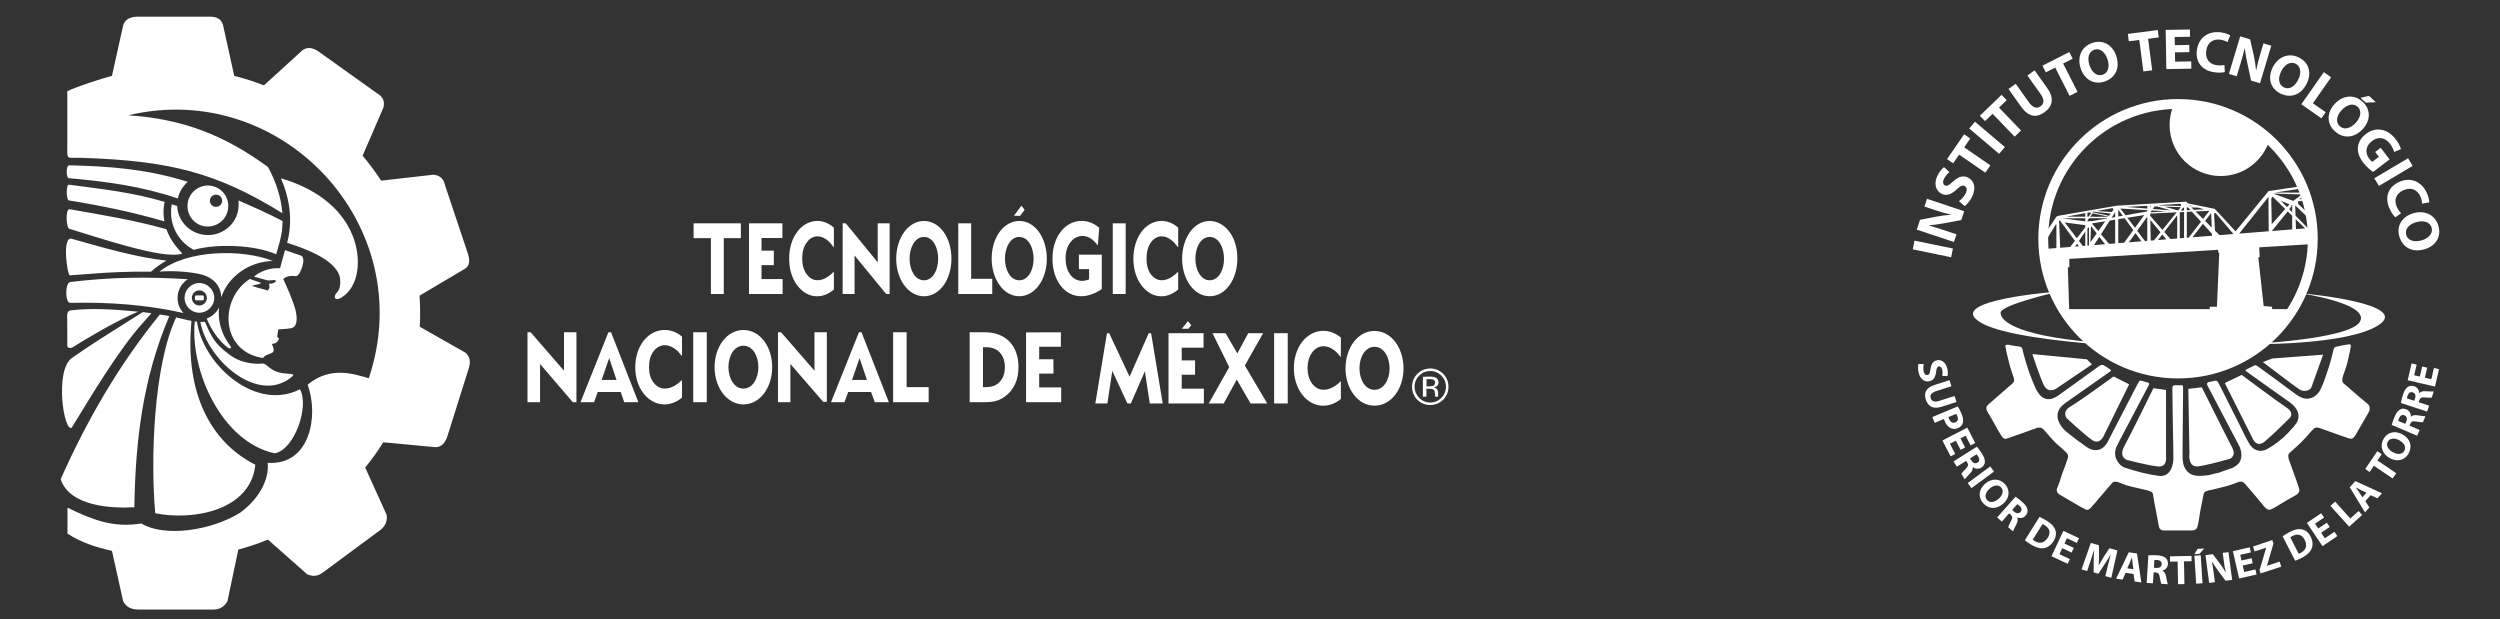 <?xml version="1.0" encoding="utf-8"?>
<!-- Generator: Adobe Illustrator 16.0.0, SVG Export Plug-In . SVG Version: 6.00 Build 0)  -->
<!DOCTYPE svg PUBLIC "-//W3C//DTD SVG 1.1//EN" "http://www.w3.org/Graphics/SVG/1.1/DTD/svg11.dtd">
<svg version="1.1" id="Capa_1" xmlns="http://www.w3.org/2000/svg" xmlns:xlink="http://www.w3.org/1999/xlink" x="0px" y="0px"
	 width="254.351px" height="62.992px" viewBox="0 0 254.351 62.992" enable-background="new 0 0 254.351 62.992"
	 xml:space="preserve">
<rect x="0" y="0" width="254.351" height="62.992" fill="#333333" stroke="none"/>
<g>
	<path fill-rule="evenodd" clip-rule="evenodd" fill="#FFFFFF" d="M11.39,7.719c-1.01,0.254-3.615,1.105-4.541,1.555v5.509
		c0,1.571-0.155,1.225,1.49,1.275c8.922,0.296,13.694,1.489,20.392,5.631c-0.134-1.644-0.677-3.267-1.47-4.701
		c-4.47-3.263-8.69-4.893-14.21-5.259c15.642-3.732,29.681,11.254,24.47,26.753c-1.262-0.34-3.84-1.35-6.218,0.655
		c1.155,3.207,0.229,8.239-4.07,7.951c0.156,1.473-0.64,3.485-2.814,5.085c-3.034,1.86-7.716,2.488-10.041,1.087
		c-2.894,0.469-5.007-0.394-7.512-1.611v2.639c1.354,0.903,2.915,1.396,4.525,1.756l1.135,5.118c0.279,0.553,0.769,0.841,1.494,0.85
		h7.723c0.653-0.009,1.102-0.317,1.401-0.85l1.103-5.249c1.028-0.272,2.031-0.608,3.01-1.016l3.982,3.522
		c0.517,0.23,1.053,0.264,1.622-0.182l5.871-4.34c0.469-0.387,0.692-0.877,0.61-1.503l-2.188-4.824
		c0.676-0.822,1.293-1.692,1.837-2.571l5.325,0.498c0.56-0.008,0.943-0.366,1.195-1.089l2.192-6.978
		c0.194-0.63,0.112-1.162-0.363-1.555l-4.634-2.633c0.062-1.05,0.049-2.115-0.025-3.159l4.592-2.721
		c0.508-0.275,0.572-0.848,0.308-1.625l-2.312-6.915c-0.143-0.667-0.547-0.99-1.178-1.045l-5.316,0.602
		c-0.578-0.892-1.207-1.724-1.884-2.539l2.116-4.891c0.151-0.584,0.009-1.079-0.667-1.47l-5.925-4.231
		c-0.567-0.392-1.112-0.503-1.631-0.147l-3.933,3.586c-0.979-0.388-1.986-0.71-3.018-0.96l-1.148-5.205
		c-0.192-0.604-0.66-0.855-1.457-0.825h-7.267c-0.851,0.022-1.249,0.377-1.417,0.829L11.39,7.719z M19.947,30.054h0.669
		c0.065,0,0.124,0.065,0.124,0.129v0.252c0,0.076-0.058,0.12-0.124,0.12h-0.669c-0.057,0-0.116-0.044-0.116-0.12v-0.252
		C19.831,30.119,19.89,30.054,19.947,30.054 M21.683,18.948c1.115,0.293,1.771,1.44,1.471,2.545
		c-0.289,1.111-1.429,1.771-2.544,1.489c-1.106-0.302-1.765-1.445-1.463-2.559C19.438,19.306,20.583,18.651,21.683,18.948
		 M22.144,19.83c0.333,0.07,0.526,0.422,0.433,0.76c-0.084,0.327-0.43,0.517-0.769,0.438c-0.325-0.093-0.525-0.433-0.433-0.768
		C21.467,19.928,21.808,19.73,22.144,19.83 M20.28,28.795c0.827,0,1.521,0.69,1.521,1.506c0,0.835-0.693,1.511-1.521,1.521
		c-0.83-0.01-1.502-0.686-1.502-1.521C18.778,29.485,19.451,28.795,20.28,28.795 M20.28,29.546c0.426,0,0.765,0.341,0.765,0.756
		c0,0.434-0.339,0.778-0.765,0.778c-0.417,0-0.763-0.344-0.763-0.778C19.517,29.887,19.863,29.546,20.28,29.546 M24.264,20.396
		c1.485,0.648,3.045,1.333,4.487,2.095c-0.005,0.34-0.045,0.671-0.066,1.007c-0.113,0.788-0.364,1.6-0.58,2.373
		c-2.212-0.968-6.024-1.102-8.399-0.454c-1.661-0.878-2.588-2.736-2.229-4.633c0.037,0.021,0.366,0.11,0.551,0.168
		c0.058,1.644,1.438,2.962,3.129,2.962c1.729,0,3.122-1.376,3.122-3.078C24.279,20.685,24.272,20.536,24.264,20.396 M22.506,30.247
		c-0.026-1.376-1.072-2.166-2.358-2.4c-1.352-0.262-2.922-0.303-3.923-0.209c2.779-2.264,8.474-2.317,11.542-1.085
		C25.461,26.587,23.261,28.032,22.506,30.247 M6.998,18.13c-0.267-0.018-0.316-1.317,0.052-1.312
		c4.264,0.11,7.88,0.378,12.053,1.678c-0.499,0.445-0.866,1.026-1.016,1.697C14.424,18.942,10.828,18.465,6.998,18.13 M7.031,20.396
		c-0.316-0.046-0.316-1.632-0.016-1.606c3.335,0.438,6.479,0.783,9.73,1.746c-0.145,0.678-0.145,1.344-0.021,1.985
		C13.51,21.581,10.329,20.927,7.031,20.396 M7.031,23.27c-0.266-0.081-0.434-2.056,0.077-1.981c3.318,0.591,6.56,1.103,9.824,2.034
		c0.417,1.152,0.993,1.774,1.612,2.476C16.655,26.471,9.846,24.106,7.031,23.27 M7.108,28.013c-0.259,0.02-0.831-4.002,0.189-3.718
		c3.166,0.881,6.461,1.876,9.635,2.22c-0.587,0.339-1.126,0.715-1.559,1.122c-1.103-0.005-2.206,0-3.287,0.047
		C10.427,27.751,8.764,27.891,7.108,28.013 M7.167,30.814C6.59,30.84,6.615,28.745,7.154,28.69
		c4.159-0.497,7.888-0.545,11.957-0.281c-1.193,0.758-1.402,2.405-0.441,3.44C14.963,30.995,10.97,30.721,7.167,30.814
		 M6.849,34.953l-0.013-2.938c0-0.261,0.155-0.397,0.305-0.43c2.092-0.268,4.634-0.103,6.767,0.111l0.153,0.009
		c-2.154,0.892-5.351,2.789-6.691,3.642c-0.179,0.084-0.339,0.071-0.446-0.015C6.808,35.25,6.849,35.103,6.849,34.953
		 M23.131,35.332c-0.892-0.676-1.731-1.932-2.097-2.927c0.542-0.198,0.991-0.599,1.25-1.117c-0.129,1.193,0.178,2.461,0.859,3.488
		c0.078,0.127,0.157,0.24,0.237,0.346C23.639,35.418,23.454,35.57,23.131,35.332 M13.668,51.606
		c-2.402,0.143-6.593-0.113-7.496-2.85c2.663-5.989,5.954-11.686,10.093-16.759c0.325,0.052,0.637,0.104,0.96,0.158
		C14.539,38.488,13.779,44.763,13.668,51.606 M7.297,43.508c-0.799,0.518-1.759-5.771,0-7.074c1.936-1.358,3.777-2.508,5.871-3.824
		l1.36-0.855c0.294,0.034,0.594,0.068,0.877,0.117c-0.242,0.27-0.76,0.857-0.843,0.947C12.023,35.623,9.102,40.585,7.297,43.508
		 M30.633,26.011c0.603,0.213-0.121,2.208-0.554,2.083c-0.472-0.062-0.916-0.013-1.262,0.289c0.295,0.652,1.045,2.262,1.282,3.313
		c0.091,0.39,0.2,1.346-0.247,1.599c-0.297,0.186-0.831,0.148-1.548,0.221l-0.1,0.736c0.049,0.117,0.19,0.148,0.175,0.221
		c-0.008,0.108-0.252,0.53-0.722,0.513c0.063,0.24,0.232,0.354,0.17,0.733c-0.041,0.24-0.479,0.272-0.776,0.437
		c-0.29,0.155-0.162,0.241-0.325,0.257c-0.044-0.016-0.083-0.016-0.117-0.016c-4.17-0.727-4.326-5.987-1.194-8.014l0.951,0.326
		c0.267,0.087,0.247,0.096-0.057,0.206c-0.119,0.029-0.252,0.054-0.381,0.082c-0.329,0.063-0.363,0.063-0.014,0.177
		c0.395,0.146,0.864,0.235,1.154,0.322c0.151,0.067,0.146,0.105,0.254-0.04c0.126-0.167,0.126-0.37,0.028-0.585
		c0.218,0,0.397-0.021,0.544-0.108c0.3-0.171,0.201-0.291-0.108-0.265c-0.211,0.01-0.414,0.068-0.61,0.019l-1.328-0.371
		c0.505-0.461,1.527-0.93,2.647-0.857l0.501-1.845L30.633,26.011z M27.395,37.385c1.276,1.076,3.179,0.278,2.146,1.076
		c-3.433,2.612-8.474-1.913-9.16-5.712c0.158,0.011,0.301,0.011,0.464,0c0.696,1.529,0.915,2.135,2.392,3.253
		c0.809,0.62,1.569,0.896,2.658,0.996C26.802,37.071,26.676,36.759,27.395,37.385 M35.901,24.032
		c0.842,2.142,0.743,5.054-1.156,6.238c-0.657,0.407-0.918-0.044-0.434-0.55c0.362-0.369,0.353-1.195,0.236-1.626
		c-0.501-1.76-3.781-2.908-5.333-3.383c0.592-2.228,0.278-4.459-0.63-6.571C31.695,19.049,34.664,20.88,35.901,24.032
		 M15.799,52.216c-0.498-5.321-0.186-15.056,2.127-19.927c0.527,0.11,1.019,0.267,1.554,0.355c-0.013,0.084-0.058,0.7-0.058,0.771
		c-0.47,7.2,2.379,11.754,6.552,13.868C25.516,51.964,19.583,52.999,15.799,52.216 M30.512,39.609
		c0.982,1.674-0.523,6.136-2.558,6.513c-5.377-1.137-8.634-8.396-8.14-13.424c0.079,0.004,0.159,0.021,0.228,0.03
		c0.022,0.213,0.113,0.592,0.164,0.797C21.225,37.485,26.144,41.81,30.512,39.609"/>
	<g>
		<path fill-rule="evenodd" clip-rule="evenodd" fill="#FFFFFF" d="M72.327,29.912v-5.685h-1.759v-1.506h4.808v1.506h-1.739v5.685
			H72.327z M119.869,25.174v-2.011c-1.16-1.042-2.754-0.893-3.74,0.429c-0.542,0.741-0.818,1.702-0.818,2.734
			c0,1.195,0.375,2.292,1.105,3.034c1.007,1.045,2.399,1.018,3.452,0.093v-1.821c-0.762,0.834-2,1.35-2.793,0.259
			c-0.287-0.391-0.429-0.94-0.429-1.592c0-0.658,0.151-1.198,0.435-1.615c0.661-0.937,1.658-0.75,2.361-0.025L119.869,25.174z
			 M103.786,21.956l0.46-0.611l-0.322-0.418l-0.771,1.023L103.786,21.956z M84.839,25.174v-2.011
			c-1.151-1.042-2.747-0.893-3.733,0.429c-0.558,0.741-0.816,1.702-0.816,2.734c0,1.195,0.368,2.292,1.101,3.034
			c1.011,1.045,2.39,1.018,3.448,0.093v-1.821c-0.759,0.834-1.986,1.35-2.772,0.259c-0.3-0.391-0.451-0.94-0.451-1.592
			c0-0.658,0.151-1.198,0.451-1.615c0.655-0.937,1.649-0.75,2.352-0.025L84.839,25.174z M112.097,26.515V25.91h-2.328v1.472h1.035
			v1.047c-0.229,0.087-0.468,0.146-0.709,0.146c-1.036,0-1.684-0.999-1.684-2.317c0-0.633,0.164-1.171,0.49-1.605
			c0.525-0.701,1.362-0.829,2.028-0.414c0.258,0.151,0.51,0.402,0.764,0.739l0.143-1.801c-0.263-0.229-0.552-0.403-0.849-0.523
			c-1.052-0.41-2.266-0.117-3.059,0.911c-0.559,0.73-0.849,1.644-0.849,2.77c0,2.197,1.237,3.807,2.922,3.807
			c0.736,0,1.466-0.304,2.096-0.724V26.515z M113.212,29.912h1.315v-7.19h-1.315V29.912z M97.496,23.323v6.589h3.456v-1.55h-2.146
			v-5.64h-1.318L97.496,23.323z M85.733,23.323v6.589h1.21v-3.919l3.218,3.919h0.348v-7.19h-1.211v3.964l-3.248-3.964l-0.316-0.006
			V23.323z M76.202,23.323v6.589h3.421v-1.521h-2.146v-1.419h1.251v-1.469h-1.251v-1.291h2.125v-1.489h-3.399V23.323z M91.18,26.326
			c0-2.098,1.207-3.843,2.821-3.843c1.641,0,2.801,1.745,2.801,3.843c0,2.057-1.16,3.815-2.801,3.815
			C92.387,30.141,91.18,28.382,91.18,26.326 M92.541,26.326c0,1.105,0.533,2.19,1.46,2.19c0.924,0,1.45-1.076,1.45-2.19
			c0-1.132-0.526-2.219-1.45-2.219C93.074,24.106,92.541,25.194,92.541,26.326 M100.893,26.326c0-0.537,0.072-1.033,0.208-1.499
			c0.417-1.406,1.436-2.345,2.597-2.345c1.646,0,2.805,1.757,2.805,3.843c0,2.083-1.185,3.815-2.805,3.815
			C102.071,30.141,100.893,28.362,100.893,26.326 M102.245,26.326c0,1.105,0.531,2.19,1.454,2.19c0.927,0,1.461-1.076,1.461-2.19
			c0-1.132-0.534-2.219-1.461-2.219C102.776,24.106,102.245,25.194,102.245,26.326 M123.074,22.482c1.154,0,2.203,0.939,2.606,2.318
			c0.15,0.466,0.208,0.972,0.208,1.525c0,2.057-1.169,3.815-2.815,3.815c-1.618,0-2.804-1.765-2.804-3.807
			C120.263,24.266,121.435,22.482,123.074,22.482 M121.618,26.326c0,1.105,0.538,2.19,1.456,2.19c0.928,0,1.459-1.076,1.459-2.19
			c0-1.132-0.531-2.219-1.459-2.219C122.149,24.106,121.618,25.194,121.618,26.326"/>
		<path fill-rule="evenodd" clip-rule="evenodd" fill="#FFFFFF" d="M135.982,35.837c-0.747-0.723-1.783-0.909-2.479,0.015
			c-0.627,0.833-0.637,2.366,0,3.188c0.828,1.089,2.121,0.569,2.918-0.264v1.813c-1.106,0.924-2.556,0.942-3.625-0.089
			c-1.423-1.376-1.551-4.145-0.298-5.744c1.038-1.303,2.7-1.447,3.923-0.413v1.994L135.982,35.837z M120.92,33.443l0.278-0.352
			l-0.342-0.418l-0.614,0.77H120.92z M129.63,34.503v6.546h1.384V33.9h-1.384V34.503z M125.063,37.353l-2.087,3.696h1.521
			l1.335-2.432l1.401,2.432h1.696l-2.28-3.862l1.863-3.286H127l-1.111,2.05l-1.2-2.05h-1.329L125.063,37.353z M118.885,34.503v6.546
			h3.598v-1.505h-2.254v-1.42h1.357v-1.459h-1.357v-1.292h2.22V33.9h-3.564V34.503z M112.624,33.9l-1.185,7.148h1.225l0.502-3.313
			l1.536,3.313h0.351l1.428-3.265l0.501,3.265h1.312l-1.179-7.148h-0.243l-1.947,4.42l-2.078-4.42H112.624z M138.312,37.485
			c0,1.093,0.559,2.173,1.528,2.173c0.969,0,1.536-1.067,1.536-2.173c0-1.121-0.556-2.2-1.536-2.2
			C138.87,35.285,138.312,36.364,138.312,37.485 M136.892,37.485c0-2.067,1.227-3.812,2.947-3.812c1.737,0,2.955,1.739,2.955,3.812
			c0,2.074-1.248,3.788-2.955,3.788C138.126,41.273,136.892,39.512,136.892,37.485"/>
		<path fill-rule="evenodd" clip-rule="evenodd" fill="#FFFFFF" d="M98.652,34.4v6.519h1.536c0.722,0,1.374-0.088,2.017-0.548
			c0.917-0.649,1.418-1.688,1.418-3.019c0-1.084-0.317-1.955-0.918-2.597c-0.608-0.625-1.453-0.949-2.517-0.949h-1.536V34.4z
			 M104.391,34.4v6.519h3.574v-1.508h-2.237v-1.4h1.451v-1.457h-1.451v-1.277h2.208v-1.469c-1.333,0-2.218,0.012-3.545,0.012V34.4z
			 M90.867,40.919h3.615v-1.534H92.24v-5.578h-1.373V40.919z M84.549,40.919h1.367l0.377-1.035h2.332l0.376,1.035h1.431
			l-2.782-7.112h-0.261L84.549,40.919z M86.688,38.654l0.764-2.221l0.751,2.221H86.688z M79.15,34.4v6.519h1.265v-3.888l3.34,3.856
			h0.366v-7.081h-1.256v3.908l-3.394-3.908H79.15V34.4z M70.529,34.4v6.519h1.379v-7.112h-1.379V34.4z M68.949,35.719
			c-0.741-0.708-1.766-0.888-2.458,0.026c-0.311,0.418-0.461,0.948-0.461,1.586c0,0.658,0.151,1.184,0.461,1.595
			c0.826,1.076,2.11,0.553,2.895-0.271v1.8c-1.093,0.926-2.545,0.938-3.606-0.083c-0.764-0.744-1.148-1.821-1.148-3.019
			c0-1.01,0.288-1.955,0.855-2.688c1.035-1.303,2.698-1.439,3.899-0.424v1.982L68.949,35.719z M59.06,40.919h1.376l0.382-1.035
			h2.336l0.355,1.035h1.436l-2.773-7.112h-0.271L59.06,40.919z M61.209,38.654l0.772-2.221l0.742,2.221H61.209z M53.667,40.919
			v-7.112h0.326l3.389,3.908v-3.908h1.265v7.112h-0.371l-3.328-3.888v3.888H53.667z M72.701,37.353c0-2.06,1.245-3.779,2.935-3.779
			c1.721,0,2.926,1.73,2.926,3.779c0,2.059-1.218,3.792-2.926,3.792C73.953,41.145,72.701,39.411,72.701,37.353 M74.111,37.353
			c0,1.105,0.564,2.183,1.524,2.183c0.965,0,1.523-1.074,1.523-2.183c0-1.104-0.559-2.18-1.523-2.18
			C74.662,35.173,74.111,36.253,74.111,37.353 M100.009,39.385v-4.059h0.304c0.609,0,1.083,0.179,1.407,0.54
			c0.338,0.356,0.515,0.85,0.515,1.486c0,0.639-0.177,1.136-0.515,1.489c-0.324,0.364-0.797,0.543-1.407,0.543H100.009z"/>
		<path fill-rule="evenodd" clip-rule="evenodd" fill="#FFFFFF" d="M145.514,37.489c1.042,0,1.855,0.831,1.855,1.858
			c0,1.05-0.835,1.862-1.861,1.862c-1.036,0-1.857-0.823-1.846-1.886C143.666,38.32,144.494,37.489,145.514,37.489 M145.514,37.751
			c-0.873-0.015-1.593,0.707-1.593,1.573c0,0.913,0.702,1.622,1.587,1.632c0.886,0,1.6-0.708,1.602-1.608
			C147.12,38.461,146.401,37.751,145.514,37.751"/>
		<path fill-rule="evenodd" clip-rule="evenodd" fill="#FFFFFF" d="M145.123,39.544v0.805h-0.358v-2.015h0.012
			c0.39,0,0.763-0.053,1.139,0.023c0.386,0.085,0.567,0.544,0.343,0.857c-0.07,0.092-0.158,0.133-0.374,0.196
			c0.031,0.012,0.051,0.016,0.066,0.016c0.208,0.076,0.366,0.262,0.366,0.517v0.417h-0.299c-0.008-0.058-0.017-0.123-0.017-0.174
			c-0.019-0.106-0.019-0.204-0.026-0.301c-0.039-0.202-0.142-0.299-0.327-0.315C145.479,39.56,145.306,39.56,145.123,39.544
			 M145.137,39.307c0.101,0,0.204,0,0.301,0c0.097-0.011,0.21-0.011,0.303-0.028c0.168-0.037,0.241-0.164,0.26-0.328
			c0-0.19-0.065-0.296-0.218-0.333c-0.212-0.067-0.435-0.043-0.646-0.043V39.307z"/>
	</g>
</g>
<g>
	<path fill-rule="evenodd" clip-rule="evenodd" fill="#FFFFFF" d="M209.526,29.654c0,0-5.951,1.326-5.984,2.162
		c-0.033,0.835,1.666,2.54,11.329,3.142c9.664,0.603-9.123,0.265-13.268-2.09C197.459,30.512,209.526,29.654,209.526,29.654z"/>
	<path fill-rule="evenodd" clip-rule="evenodd" fill="#FFFFFF" d="M234.126,29.85c0,0,7.042,1.041,5.972,2.883
		c-1.069,1.843-11.556,2.287-11.556,2.287s10.22,0.188,13.474-1.956C245.269,30.92,234.885,29.895,234.126,29.85z"/>
	<g>
		<path fill="#FFFFFF" d="M194.784,24.482l3.907,0.804l-0.182,0.888l-3.907-0.805L194.784,24.482z"/>
		<path fill="#FFFFFF" d="M198.796,24.626l-3.785-1.262l0.334-1l1.648-0.324c0.474-0.091,1.021-0.159,1.503-0.186l0.006-0.017
			c-0.519-0.11-1.035-0.264-1.603-0.452l-1.106-0.369l0.262-0.786l3.786,1.262l-0.301,0.898l-1.729,0.322
			c-0.479,0.089-1.05,0.174-1.555,0.211v0.02c0.507,0.144,1.044,0.311,1.662,0.517l1.141,0.379L198.796,24.626z"/>
		<path fill="#FFFFFF" d="M199.304,20.468c0.221-0.16,0.5-0.436,0.676-0.778c0.188-0.369,0.134-0.643-0.098-0.761
			c-0.222-0.112-0.434-0.009-0.805,0.34c-0.507,0.486-1.03,0.705-1.547,0.441c-0.607-0.31-0.813-1.052-0.386-1.891
			c0.204-0.4,0.439-0.652,0.642-0.815l0.558,0.51c-0.142,0.107-0.37,0.31-0.548,0.657c-0.177,0.348-0.104,0.598,0.079,0.692
			c0.227,0.115,0.43-0.034,0.838-0.404c0.552-0.509,1.029-0.638,1.53-0.383c0.596,0.304,0.867,1.021,0.37,1.996
			c-0.206,0.406-0.516,0.754-0.729,0.897L199.304,20.468z"/>
		<path fill="#FFFFFF" d="M199.322,15.734l-0.607,0.883l-0.624-0.431l1.74-2.525l0.623,0.43l-0.618,0.896l2.662,1.834l-0.513,0.746
			L199.322,15.734z"/>
		<path fill="#FFFFFF" d="M200.935,12.382l3.044,2.581l-0.587,0.69l-3.043-2.581L200.935,12.382z"/>
		<path fill="#FFFFFF" d="M202.728,11.578l-0.771,0.743l-0.526-0.545l2.208-2.129l0.524,0.546l-0.783,0.756l2.243,2.326
			l-0.652,0.629L202.728,11.578z"/>
		<path fill="#FFFFFF" d="M205.081,8.526l1.332,1.87c0.398,0.56,0.813,0.692,1.189,0.425c0.386-0.274,0.405-0.696-0.003-1.27
			l-1.332-1.87L207,7.159l1.297,1.822c0.715,1.003,0.549,1.841-0.3,2.445c-0.819,0.584-1.624,0.474-2.363-0.563l-1.291-1.813
			L205.081,8.526z"/>
		<path fill="#FFFFFF" d="M209.097,6.873l-0.955,0.486l-0.343-0.676l2.733-1.39l0.343,0.676l-0.971,0.493l1.464,2.882l-0.808,0.41
			L209.097,6.873z"/>
		<path fill="#FFFFFF" d="M215.305,5.68c0.416,1.241-0.084,2.245-1.189,2.616c-1.122,0.376-2.063-0.252-2.425-1.329
			c-0.38-1.134,0.06-2.225,1.177-2.599C214.03,3.979,214.956,4.636,215.305,5.68z M212.589,6.646
			c0.248,0.741,0.771,1.146,1.344,0.955c0.578-0.194,0.726-0.855,0.479-1.591c-0.228-0.679-0.749-1.153-1.338-0.956
			C212.495,5.249,212.342,5.911,212.589,6.646z"/>
		<path fill="#FFFFFF" d="M217.65,4.063l-1.063,0.139l-0.099-0.751l3.041-0.396l0.099,0.751l-1.081,0.141l0.419,3.205l-0.898,0.117
			L217.65,4.063z"/>
		<path fill="#FFFFFF" d="M222.748,5.305l-1.467,0.023l0.015,0.947l1.64-0.027l0.012,0.74l-2.544,0.041l-0.066-3.989L222.799,3
			l0.013,0.74l-1.557,0.025l0.014,0.828l1.468-0.024L222.748,5.305z"/>
		<path fill="#FFFFFF" d="M226.352,7.325c-0.175,0.06-0.559,0.098-1.038,0.032c-1.367-0.187-1.956-1.133-1.802-2.259
			c0.183-1.35,1.247-1.969,2.445-1.806c0.463,0.063,0.802,0.204,0.948,0.309l-0.277,0.685c-0.171-0.101-0.414-0.206-0.731-0.249
			c-0.709-0.097-1.318,0.256-1.438,1.137c-0.108,0.792,0.293,1.354,1.09,1.463c0.271,0.036,0.577,0.019,0.764-0.027L226.352,7.325z"
			/>
		<path fill="#FFFFFF" d="M226.771,7.523l1.146-3.821l1.009,0.303l0.374,1.639c0.105,0.471,0.189,1.015,0.23,1.497l0.018,0.005
			c0.094-0.521,0.232-1.043,0.403-1.615l0.336-1.117l0.795,0.238l-1.148,3.821L229.028,8.2l-0.374-1.719
			c-0.104-0.477-0.206-1.044-0.259-1.549l-0.019,0.001c-0.131,0.511-0.28,1.053-0.466,1.677l-0.346,1.151L226.771,7.523z"/>
		<path fill="#FFFFFF" d="M234.688,8.503c-0.584,1.171-1.647,1.526-2.691,1.006c-1.059-0.529-1.278-1.638-0.771-2.655
			c0.533-1.069,1.616-1.528,2.669-1.002C234.992,6.398,235.181,7.519,234.688,8.503z M232.086,7.264
			c-0.349,0.699-0.266,1.355,0.274,1.625c0.545,0.272,1.117-0.091,1.463-0.784c0.32-0.642,0.287-1.346-0.269-1.623
			C233.009,6.209,232.432,6.569,232.086,7.264z"/>
		<path fill="#FFFFFF" d="M236.428,7.34l0.741,0.521l-1.854,2.646l1.299,0.91l-0.436,0.621l-2.041-1.431L236.428,7.34z"/>
		<path fill="#FFFFFF" d="M240.39,13.129c-0.893,0.957-2.014,0.996-2.866,0.201c-0.867-0.808-0.764-1.933,0.012-2.765
			c0.814-0.875,1.982-1.009,2.844-0.205C241.275,11.195,241.14,12.323,240.39,13.129z M238.244,11.202
			c-0.533,0.571-0.641,1.225-0.197,1.636c0.445,0.416,1.095,0.229,1.624-0.338c0.489-0.523,0.657-1.208,0.203-1.632
			C239.428,10.453,238.772,10.635,238.244,11.202z M241.717,10.401l-1.024,0.04l-0.528-0.492l0.86-0.194L241.717,10.401z"/>
		<path fill="#FFFFFF" d="M241.442,17.494c-0.244-0.164-0.667-0.504-0.987-0.922c-0.441-0.579-0.615-1.109-0.556-1.616
			c0.05-0.5,0.342-0.977,0.812-1.327c1.058-0.8,2.244-0.493,3.039,0.547c0.313,0.408,0.473,0.785,0.516,0.998l-0.688,0.288
			c-0.058-0.232-0.162-0.495-0.427-0.844c-0.456-0.597-1.141-0.79-1.828-0.266c-0.652,0.5-0.727,1.203-0.276,1.792
			c0.125,0.164,0.243,0.281,0.315,0.316l0.664-0.507l-0.374-0.489l0.56-0.428l0.901,1.181L241.442,17.494z"/>
		<path fill="#FFFFFF" d="M245.461,16.879l-3.432,2.036l-0.462-0.779l3.432-2.036L245.461,16.879z"/>
		<path fill="#FFFFFF" d="M243.707,22.109c-0.145-0.116-0.38-0.419-0.582-0.86c-0.573-1.255-0.088-2.257,0.944-2.729
			c1.239-0.565,2.332,0.002,2.834,1.101c0.194,0.425,0.255,0.788,0.247,0.967l-0.728,0.132c-0.007-0.199-0.047-0.46-0.18-0.752
			c-0.299-0.65-0.923-0.978-1.73-0.608c-0.728,0.333-0.986,0.973-0.653,1.704c0.113,0.248,0.294,0.498,0.431,0.63L243.707,22.109z"
			/>
		<path fill="#FFFFFF" d="M246.665,25.362c-1.258,0.356-2.238-0.189-2.557-1.312c-0.323-1.14,0.349-2.049,1.442-2.359
			c1.15-0.326,2.219,0.165,2.539,1.298C248.425,24.168,247.725,25.063,246.665,25.362z M245.827,22.604
			c-0.751,0.213-1.18,0.716-1.016,1.298c0.165,0.586,0.819,0.764,1.564,0.552c0.69-0.195,1.188-0.693,1.02-1.291
			C247.229,22.575,246.573,22.392,245.827,22.604z"/>
	</g>
	<g>
		<path fill="#FFFFFF" d="M195.733,37.043c-0.05,0.188-0.08,0.467-0.021,0.735c0.063,0.288,0.218,0.415,0.398,0.375
			c0.173-0.038,0.243-0.191,0.289-0.553c0.06-0.498,0.25-0.856,0.654-0.944c0.474-0.105,0.925,0.211,1.07,0.867
			c0.069,0.314,0.054,0.561,0.016,0.741l-0.539-0.028c0.029-0.123,0.064-0.339,0.005-0.611c-0.061-0.272-0.214-0.377-0.358-0.345
			c-0.178,0.038-0.222,0.213-0.278,0.602c-0.073,0.531-0.278,0.819-0.671,0.905c-0.467,0.104-0.942-0.169-1.11-0.933
			c-0.07-0.317-0.057-0.65-0.004-0.826L195.733,37.043z"/>
		<path fill="#FFFFFF" d="M198.54,39.296l-1.563,0.499c-0.468,0.149-0.648,0.402-0.549,0.717c0.103,0.322,0.386,0.427,0.865,0.274
			l1.563-0.499l0.194,0.612l-1.523,0.486c-0.837,0.268-1.371-0.029-1.597-0.738c-0.219-0.685,0.031-1.208,0.897-1.484l1.515-0.483
			L198.54,39.296z"/>
		<path fill="#FFFFFF" d="M199.185,41.345c0.108,0.171,0.239,0.418,0.392,0.781c0.152,0.366,0.193,0.657,0.126,0.892
			c-0.063,0.223-0.233,0.428-0.491,0.535s-0.512,0.113-0.726,0.02c-0.276-0.123-0.487-0.387-0.634-0.738
			c-0.033-0.078-0.059-0.15-0.074-0.208l-0.94,0.394l-0.246-0.589L199.185,41.345z M198.237,42.433
			c0.01,0.057,0.032,0.121,0.068,0.206c0.132,0.316,0.373,0.445,0.643,0.331c0.242-0.101,0.316-0.328,0.192-0.625
			c-0.051-0.121-0.098-0.198-0.127-0.236L198.237,42.433z"/>
		<path fill="#FFFFFF" d="M199.471,45.768l-0.481-0.931l-0.602,0.309l0.538,1.042l-0.47,0.242l-0.834-1.615l2.532-1.307l0.807,1.563
			l-0.47,0.242l-0.51-0.988l-0.526,0.272l0.481,0.931L199.471,45.768z"/>
		<path fill="#FFFFFF" d="M201.128,45.445c0.139,0.157,0.326,0.404,0.509,0.693c0.226,0.358,0.33,0.643,0.302,0.899
			c-0.023,0.215-0.142,0.4-0.364,0.54c-0.308,0.195-0.656,0.109-0.862-0.051l-0.011,0.008c0.038,0.21-0.063,0.405-0.247,0.605
			c-0.225,0.246-0.492,0.521-0.555,0.626l-0.353-0.558c0.043-0.082,0.204-0.264,0.455-0.523c0.26-0.254,0.277-0.409,0.14-0.634
			l-0.104-0.164l-0.947,0.599l-0.341-0.54L201.128,45.445z M200.432,46.64l0.136,0.214c0.171,0.272,0.409,0.348,0.62,0.215
			c0.222-0.141,0.237-0.36,0.083-0.613c-0.083-0.133-0.142-0.2-0.174-0.235L200.432,46.64z"/>
		<path fill="#FFFFFF" d="M202.872,47.977l-2.293,1.69l-0.384-0.521l2.293-1.691L202.872,47.977z"/>
		<path fill="#FFFFFF" d="M203.813,51.241c-0.701,0.619-1.501,0.568-2.052-0.055c-0.56-0.635-0.408-1.429,0.2-1.966
			c0.64-0.565,1.48-0.578,2.037,0.052C204.577,49.93,204.401,50.721,203.813,51.241z M202.421,49.722
			c-0.419,0.37-0.54,0.827-0.255,1.15c0.289,0.327,0.765,0.239,1.18-0.127c0.384-0.339,0.551-0.813,0.257-1.146
			C203.315,49.271,202.837,49.356,202.421,49.722z"/>
		<path fill="#FFFFFF" d="M205.057,50.539c0.178,0.111,0.425,0.298,0.681,0.525c0.316,0.28,0.495,0.523,0.541,0.778
			c0.037,0.214-0.024,0.424-0.198,0.62c-0.242,0.271-0.601,0.288-0.843,0.191l-0.008,0.01c0.095,0.191,0.051,0.407-0.069,0.65
			c-0.146,0.3-0.327,0.638-0.358,0.756l-0.494-0.438c0.02-0.092,0.122-0.311,0.292-0.628c0.179-0.317,0.151-0.471-0.042-0.648
			l-0.146-0.128l-0.743,0.838l-0.479-0.423L205.057,50.539z M204.721,51.88l0.189,0.169c0.241,0.212,0.489,0.219,0.655,0.031
			c0.174-0.195,0.127-0.412-0.092-0.612c-0.116-0.103-0.19-0.152-0.231-0.176L204.721,51.88z"/>
		<path fill="#FFFFFF" d="M207.498,52.591c0.221,0.093,0.493,0.238,0.77,0.412c0.458,0.286,0.704,0.556,0.827,0.876
			c0.134,0.344,0.106,0.74-0.16,1.167c-0.29,0.462-0.657,0.676-1.015,0.728c-0.387,0.052-0.836-0.091-1.31-0.386
			c-0.283-0.178-0.472-0.321-0.598-0.425L207.498,52.591z M206.813,54.905c0.039,0.04,0.115,0.087,0.183,0.13
			c0.493,0.313,0.986,0.242,1.348-0.335c0.317-0.499,0.188-0.949-0.28-1.242c-0.122-0.076-0.208-0.115-0.261-0.133L206.813,54.905z"
			/>
		<path fill="#FFFFFF" d="M210.765,56.22l-0.949-0.445l-0.287,0.612l1.061,0.497l-0.225,0.479l-1.646-0.771l1.209-2.581l1.594,0.748
			l-0.225,0.478l-1.008-0.472l-0.25,0.536l0.948,0.444L210.765,56.22z"/>
		<path fill="#FFFFFF" d="M214.452,57.556c0.081-0.333,0.182-0.735,0.294-1.135l-0.013-0.002c-0.185,0.325-0.407,0.684-0.604,0.976
			l-0.636,0.977l-0.484-0.136l0.006-1.146c0-0.347,0.018-0.764,0.054-1.141l-0.009-0.003c-0.12,0.366-0.251,0.786-0.369,1.123
			l-0.341,1.027l-0.574-0.161l0.947-2.693l0.825,0.231l0.012,0.992c-0.004,0.341-0.014,0.708-0.044,1.046l0.013,0.004
			c0.166-0.296,0.361-0.632,0.537-0.912l0.549-0.829l0.812,0.228l-0.623,2.786l-0.605-0.17L214.452,57.556z"/>
		<path fill="#FFFFFF" d="M216.264,58.281l-0.311,0.692l-0.661-0.101l1.293-2.686l0.835,0.128l0.442,2.951l-0.685-0.105
			l-0.106-0.756L216.264,58.281z M217.052,57.914l-0.084-0.624c-0.024-0.176-0.042-0.391-0.059-0.565l-0.009-0.002
			c-0.067,0.161-0.143,0.369-0.212,0.524l-0.26,0.572L217.052,57.914z"/>
		<path fill="#FFFFFF" d="M218.577,56.5c0.208-0.021,0.519-0.026,0.859-0.006c0.422,0.026,0.714,0.108,0.906,0.28
			c0.161,0.146,0.241,0.35,0.225,0.612c-0.021,0.362-0.295,0.596-0.545,0.669l-0.001,0.013c0.193,0.093,0.291,0.289,0.348,0.556
			c0.068,0.326,0.134,0.703,0.182,0.815l-0.658-0.04c-0.041-0.083-0.094-0.319-0.157-0.675c-0.054-0.359-0.171-0.464-0.432-0.485
			l-0.194-0.012l-0.069,1.118l-0.638-0.038L218.577,56.5z M219.139,57.764l0.253,0.017c0.32,0.02,0.521-0.13,0.535-0.378
			c0.018-0.262-0.152-0.404-0.447-0.427c-0.157-0.009-0.246-0.003-0.293,0.004L219.139,57.764z"/>
		<path fill="#FFFFFF" d="M221.553,57.128l-0.766,0.015l-0.011-0.542l2.19-0.042l0.01,0.542l-0.777,0.014l0.044,2.31l-0.646,0.013
			L221.553,57.128z"/>
		<path fill="#FFFFFF" d="M224.256,55.802l-0.485,0.552l-0.516,0.033l0.327-0.542L224.256,55.802z M223.902,56.497l0.182,2.844
			l-0.646,0.041l-0.18-2.844L223.902,56.497z"/>
		<path fill="#FFFFFF" d="M224.759,59.306l-0.372-2.826l0.745-0.098l0.725,0.958c0.206,0.275,0.42,0.605,0.587,0.908l0.014-0.002
			c-0.091-0.367-0.155-0.747-0.209-1.171l-0.11-0.826l0.588-0.077l0.373,2.825l-0.672,0.089l-0.747-1.01
			c-0.208-0.28-0.44-0.621-0.622-0.934l-0.013,0.006c0.067,0.371,0.127,0.768,0.188,1.229l0.111,0.852L224.759,59.306z"/>
		<path fill="#FFFFFF" d="M229.193,57.302l-1.022,0.235l0.151,0.659l1.142-0.263l0.119,0.516l-1.772,0.406l-0.638-2.778l1.716-0.393
			l0.117,0.516l-1.083,0.248l0.131,0.577l1.023-0.233L229.193,57.302z"/>
		<path fill="#FFFFFF" d="M229.886,58.015l0.675-2.281l-0.005-0.016l-1.169,0.386l-0.167-0.505l1.962-0.65l0.117,0.354l-0.654,2.248
			l0.006,0.016l1.279-0.424l0.167,0.506l-2.103,0.695L229.886,58.015z"/>
		<path fill="#FFFFFF" d="M232.233,54.563c0.192-0.142,0.458-0.303,0.748-0.452c0.481-0.246,0.837-0.32,1.176-0.263
			c0.364,0.061,0.69,0.287,0.92,0.734c0.25,0.485,0.245,0.911,0.107,1.243c-0.153,0.359-0.506,0.674-1.001,0.929
			c-0.298,0.152-0.518,0.243-0.67,0.297L232.233,54.563z M233.872,56.335c0.056-0.014,0.133-0.055,0.204-0.092
			c0.522-0.263,0.713-0.722,0.401-1.328c-0.266-0.528-0.717-0.647-1.21-0.394c-0.129,0.065-0.204,0.118-0.249,0.156L233.872,56.335z
			"/>
		<path fill="#FFFFFF" d="M237.023,53.615l-0.869,0.587l0.379,0.561l0.972-0.655l0.296,0.438l-1.506,1.018l-1.596-2.361l1.457-0.984
			l0.295,0.438l-0.921,0.623l0.332,0.49l0.868-0.587L237.023,53.615z"/>
		<path fill="#FFFFFF" d="M237.096,51.469l0.481-0.433l1.547,1.714l0.84-0.76l0.363,0.401l-1.321,1.193L237.096,51.469z"/>
		<path fill="#FFFFFF" d="M240.648,50.988l0.412,0.638l-0.443,0.499l-1.551-2.546l0.563-0.631l2.715,1.234l-0.46,0.518l-0.692-0.321
			L240.648,50.988z M240.77,50.127l-0.569-0.269c-0.16-0.074-0.353-0.177-0.506-0.259l-0.006,0.007
			c0.098,0.145,0.23,0.319,0.322,0.464l0.34,0.527L240.77,50.127z"/>
		<path fill="#FFFFFF" d="M241.517,47.386l-0.429,0.635l-0.448-0.304l1.227-1.813l0.449,0.302l-0.436,0.645l1.911,1.295
			l-0.362,0.535L241.517,47.386z"/>
		<path fill="#FFFFFF" d="M244.407,44.183c0.82,0.447,1.046,1.216,0.646,1.947c-0.403,0.742-1.2,0.871-1.914,0.482
			c-0.75-0.409-1.05-1.194-0.646-1.932C242.913,43.912,243.717,43.807,244.407,44.183z M243.454,46.009
			c0.49,0.268,0.96,0.226,1.167-0.154c0.209-0.382-0.035-0.799-0.522-1.064c-0.449-0.245-0.952-0.24-1.165,0.15
			C242.726,45.322,242.968,45.744,243.454,46.009z"/>
		<path fill="#FFFFFF" d="M243.336,43.234c0.05-0.205,0.148-0.499,0.282-0.813c0.165-0.39,0.339-0.637,0.566-0.761
			c0.191-0.104,0.409-0.111,0.65-0.008c0.335,0.143,0.464,0.478,0.451,0.738l0.011,0.004c0.151-0.151,0.369-0.178,0.639-0.142
			c0.332,0.044,0.707,0.108,0.83,0.101l-0.257,0.606c-0.093,0.012-0.332-0.017-0.69-0.076c-0.355-0.068-0.492,0.005-0.6,0.245
			l-0.076,0.179l1.032,0.439l-0.25,0.587L243.336,43.234z M244.714,43.126l0.101-0.234c0.126-0.295,0.053-0.532-0.177-0.631
			c-0.242-0.103-0.432,0.01-0.552,0.28c-0.062,0.145-0.085,0.231-0.095,0.277L244.714,43.126z"/>
		<path fill="#FFFFFF" d="M244.265,41c0.032-0.206,0.104-0.508,0.211-0.834c0.131-0.401,0.284-0.663,0.501-0.806
			c0.181-0.118,0.397-0.145,0.646-0.063c0.346,0.113,0.503,0.436,0.512,0.697l0.011,0.003c0.139-0.164,0.354-0.209,0.626-0.195
			c0.333,0.016,0.713,0.047,0.835,0.029l-0.204,0.626c-0.092,0.02-0.335,0.011-0.693-0.018c-0.361-0.038-0.492,0.048-0.577,0.296
			l-0.062,0.185l1.064,0.349l-0.199,0.607L244.265,41z M245.628,40.776l0.079-0.241c0.1-0.306,0.008-0.536-0.229-0.614
			c-0.25-0.081-0.43,0.046-0.526,0.326c-0.049,0.149-0.063,0.237-0.069,0.284L245.628,40.776z"/>
		<path fill="#FFFFFF" d="M246.943,37.41l-0.236,1.021l0.659,0.151l0.265-1.142l0.515,0.12l-0.411,1.771l-2.775-0.643l0.396-1.714
			l0.516,0.119l-0.252,1.084l0.577,0.133l0.236-1.021L246.943,37.41z"/>
	</g>
	<g>
		<path fill-rule="evenodd" clip-rule="evenodd" fill="#FFFFFF" d="M214.809,37.69c-0.073,0.062-0.115,0.103-0.162,0.135
			c-1.453,1.022-2.908,2.043-4.362,3.066c-0.151,0.107-0.301,0.22-0.441,0.342c-0.202,0.177-0.358,0.393-0.445,0.648
			c-0.127,0.374-0.076,0.737,0.089,1.088c0.174,0.37,0.424,0.687,0.737,0.946c0.348,0.286,0.707,0.563,1.065,0.835
			c0.297,0.226,0.6,0.442,0.905,0.657c0.233,0.164,0.475,0.314,0.764,0.367c0.38,0.07,0.721-0.006,1.022-0.25
			c0.201-0.165,0.354-0.367,0.471-0.597c0.489-0.951,0.979-1.903,1.471-2.854c0.509-0.985,1.02-1.97,1.53-2.954
			c0.055-0.104,0.113-0.206,0.176-0.307c0.046-0.073,0.119-0.104,0.203-0.083c0.237,0.061,0.476,0.121,0.71,0.191
			c0.113,0.033,0.143,0.12,0.087,0.234c-0.108,0.22-0.223,0.437-0.337,0.653c-0.874,1.66-1.749,3.318-2.623,4.978
			c-0.105,0.199-0.21,0.399-0.305,0.604c-0.282,0.608-0.222,1.183,0.188,1.715c0.178,0.229,0.39,0.402,0.677,0.494
			c1.105,0.353,2.22,0.657,3.372,0.814c0.732,0.099,1.136-0.303,1.327-0.781c0.137-0.341,0.192-0.7,0.194-1.065
			c0.001-0.344-0.007-0.688-0.012-1.031c-0.022-1.276-0.047-2.555-0.067-3.83c-0.012-0.718-0.017-1.434-0.024-2.151
			c-0.003-0.307,0.047-0.356,0.356-0.363c0.167-0.003,0.335-0.003,0.502,0.001c0.065,0.003,0.132,0.021,0.211,0.032
			c0.008,0.088,0.021,0.163,0.021,0.239c-0.002,0.49-0.007,0.982-0.012,1.474c-0.016,1.797-0.029,3.594-0.046,5.392
			c-0.002,0.267,0.014,0.529,0.066,0.791c0.056,0.285,0.17,0.542,0.354,0.767c0.223,0.27,0.507,0.432,0.849,0.491
			c0.145,0.024,0.293,0.043,0.439,0.037c0.521-0.02,1.039-0.049,1.538-0.225c0.137-0.049,0.29-0.048,0.429-0.094
			c0.438-0.146,0.873-0.297,1.305-0.457c0.137-0.051,0.269-0.123,0.392-0.202c0.451-0.293,0.654-0.714,0.617-1.252
			c-0.022-0.318-0.112-0.616-0.261-0.898c-0.146-0.278-0.295-0.554-0.442-0.832c-0.242-0.46-0.483-0.921-0.725-1.381
			c-0.553-1.052-1.105-2.103-1.658-3.154c-0.114-0.217-0.23-0.434-0.345-0.65c-0.013-0.025-0.027-0.053-0.038-0.079
			c-0.058-0.133-0.033-0.293,0.173-0.325c0.164-0.024,0.325-0.068,0.486-0.109c0.259-0.066,0.357-0.03,0.479,0.207
			c0.288,0.559,0.572,1.118,0.854,1.68c0.327,0.648,0.639,1.305,0.977,1.946c0.33,0.625,0.614,1.273,0.94,1.899
			c0.111,0.218,0.229,0.435,0.354,0.645c0.065,0.108,0.148,0.207,0.231,0.305c0.425,0.499,1.102,0.526,1.581,0.259
			c0.805-0.446,1.521-1.006,2.159-1.669c0.217-0.228,0.423-0.466,0.631-0.701c0.149-0.172,0.274-0.361,0.347-0.578
			c0.136-0.409,0.068-0.794-0.166-1.152c-0.196-0.301-0.458-0.536-0.75-0.741c-0.624-0.443-1.252-0.883-1.876-1.326
			c-0.802-0.568-1.6-1.139-2.398-1.709c-0.053-0.038-0.098-0.088-0.155-0.142c0.042-0.037,0.066-0.068,0.1-0.085
			c0.261-0.135,0.525-0.265,0.788-0.398c0.117-0.061,0.215-0.051,0.325,0.033c0.304,0.23,0.62,0.447,0.928,0.673
			c0.689,0.504,1.378,1.009,2.066,1.516c0.324,0.238,0.646,0.479,0.97,0.72c0.189,0.143,0.396,0.255,0.617,0.336
			c0.486,0.177,0.929,0.087,1.335-0.216c0.231-0.173,0.41-0.397,0.532-0.658c0.122-0.257,0.241-0.517,0.337-0.784
			c0.215-0.61,0.427-1.223,0.616-1.842c0.133-0.431,0.229-0.874,0.34-1.312c0.011-0.037,0.017-0.076,0.024-0.114
			c0.041-0.161,0.146-0.253,0.303-0.287c0.078-0.016,0.156-0.023,0.233-0.04c0.124-0.027,0.245-0.063,0.371-0.087
			c0.222-0.04,0.443-0.08,0.666-0.107c0.124-0.015,0.203,0.075,0.188,0.205c-0.013,0.117-0.041,0.232-0.065,0.347
			c-0.101,0.461-0.191,0.924-0.305,1.381c-0.06,0.247-0.152,0.486-0.234,0.728c-0.072,0.214-0.155,0.423-0.22,0.639
			c-0.031,0.102-0.037,0.213-0.046,0.32c-0.012,0.166,0.045,0.293,0.188,0.404c0.27,0.21,0.52,0.447,0.78,0.671
			c0.536,0.461,1.062,0.934,1.616,1.371c0.248,0.198,0.254,0.592,0.115,0.826c-0.32,0.54-0.629,1.086-0.941,1.63
			c-0.146,0.254-0.294,0.509-0.441,0.763c-0.005,0.009-0.01,0.017-0.017,0.024c-0.21,0.3-0.354,0.354-0.702,0.24
			c-0.318-0.102-0.632-0.219-0.944-0.33c-0.657-0.233-1.313-0.469-1.971-0.699c-0.064-0.024-0.132-0.037-0.199-0.047
			c-0.156-0.021-0.295,0.015-0.404,0.13c-0.144,0.147-0.289,0.295-0.421,0.452c-0.522,0.629-1.111,1.189-1.724,1.727
			c-0.098,0.084-0.184,0.18-0.284,0.258c-0.112,0.087-0.156,0.202-0.146,0.335c0.009,0.116,0.021,0.236,0.057,0.346
			c0.078,0.243,0.172,0.481,0.258,0.721c0.072,0.202,0.146,0.405,0.219,0.608c0.128,0.36,0.26,0.719,0.386,1.08
			c0.064,0.185,0.114,0.376,0.182,0.561c0.071,0.194-0.008,0.436-0.221,0.582c-0.325,0.222-0.686,0.378-1.017,0.585
			c-0.433,0.27-0.873,0.527-1.313,0.788c-0.075,0.045-0.163,0.066-0.236,0.114c-0.195,0.125-0.375,0.084-0.547-0.045
			c-0.069-0.053-0.139-0.109-0.194-0.177c-0.353-0.422-0.696-0.85-1.051-1.271c-0.31-0.368-0.628-0.729-0.944-1.09
			c-0.183-0.212-0.395-0.262-0.66-0.162c-0.146,0.055-0.294,0.11-0.439,0.168c-0.385,0.153-0.782,0.261-1.184,0.357
			c-0.371,0.09-0.741,0.182-1.113,0.269c-0.085,0.021-0.175,0.024-0.261,0.046c-0.095,0.025-0.186,0.059-0.277,0.093
			c-0.162,0.063-0.24,0.187-0.273,0.355c-0.103,0.54-0.218,1.077-0.318,1.616c-0.072,0.396-0.125,0.797-0.192,1.192
			c-0.026,0.146-0.063,0.287-0.096,0.431c-0.052,0.23-0.208,0.35-0.431,0.389c-0.075,0.013-0.155,0.012-0.234,0.012
			c-0.894,0-1.787,0-2.682-0.001c-0.059,0-0.118,0.002-0.176-0.008c-0.188-0.032-0.333-0.126-0.384-0.318
			c-0.045-0.161-0.073-0.325-0.104-0.49c-0.035-0.182-0.064-0.365-0.099-0.548c-0.084-0.443-0.169-0.884-0.253-1.327
			c-0.024-0.135-0.048-0.271-0.071-0.405c-0.033-0.194-0.066-0.387-0.097-0.58c-0.021-0.127-0.072-0.223-0.199-0.269
			c-0.119-0.043-0.235-0.102-0.357-0.132c-0.43-0.104-0.861-0.198-1.29-0.302c-0.296-0.07-0.594-0.139-0.884-0.229
			c-0.251-0.078-0.492-0.19-0.741-0.28c-0.1-0.037-0.205-0.063-0.31-0.077c-0.154-0.02-0.283,0.022-0.389,0.154
			c-0.147,0.184-0.315,0.349-0.467,0.527c-0.21,0.247-0.399,0.514-0.623,0.746c-0.309,0.316-0.545,0.692-0.868,0.992
			c-0.057,0.054-0.089,0.132-0.144,0.187c-0.075,0.074-0.155,0.149-0.245,0.207c-0.105,0.067-0.225,0.067-0.338,0.011
			c-0.157-0.079-0.317-0.157-0.47-0.243c-0.393-0.225-0.782-0.453-1.172-0.68c-0.33-0.192-0.662-0.384-0.988-0.579
			c-0.067-0.04-0.129-0.092-0.182-0.147c-0.125-0.134-0.16-0.297-0.101-0.466c0.069-0.203,0.157-0.399,0.235-0.6
			c0.028-0.072,0.049-0.148,0.074-0.223c0.111-0.336,0.197-0.681,0.338-1.004c0.157-0.361,0.266-0.738,0.399-1.105
			c0.018-0.046,0.026-0.096,0.044-0.14c0.104-0.257,0.013-0.461-0.173-0.637c-0.202-0.187-0.4-0.378-0.612-0.552
			c-0.365-0.301-0.69-0.641-1.001-0.995c-0.2-0.229-0.395-0.462-0.597-0.688c-0.073-0.08-0.157-0.151-0.248-0.208
			c-0.063-0.04-0.147-0.063-0.222-0.063c-0.105,0.001-0.218,0.014-0.317,0.049c-0.499,0.176-0.995,0.363-1.493,0.543
			c-0.147,0.054-0.298,0.099-0.446,0.151c-0.333,0.117-0.664,0.24-0.999,0.352c-0.282,0.094-0.412,0.052-0.584-0.185
			c-0.104-0.144-0.2-0.292-0.287-0.445c-0.249-0.435-0.496-0.871-0.734-1.311c-0.125-0.232-0.275-0.449-0.403-0.679
			c-0.033-0.06-0.067-0.12-0.097-0.182c-0.106-0.23-0.088-0.439,0.11-0.615c0.287-0.252,0.576-0.502,0.865-0.754
			c0.281-0.244,0.563-0.488,0.843-0.732c0.23-0.2,0.452-0.408,0.691-0.594c0.255-0.197,0.314-0.418,0.199-0.722
			c-0.146-0.386-0.264-0.782-0.382-1.177c-0.078-0.263-0.134-0.532-0.2-0.798c-0.038-0.152-0.08-0.304-0.113-0.458
			c-0.049-0.229-0.096-0.461-0.137-0.692c-0.017-0.104,0.04-0.172,0.147-0.177c0.087-0.005,0.18-0.009,0.263,0.015
			c0.305,0.085,0.616,0.115,0.928,0.155c0.029,0.004,0.059,0.009,0.088,0.012c0.183,0.016,0.274,0.121,0.314,0.296
			c0.076,0.324,0.15,0.649,0.246,0.969c0.155,0.518,0.316,1.033,0.498,1.541c0.154,0.435,0.341,0.857,0.517,1.283
			c0.056,0.136,0.113,0.274,0.191,0.398c0.103,0.166,0.21,0.335,0.344,0.476c0.368,0.386,0.817,0.492,1.318,0.305
			c0.19-0.073,0.376-0.174,0.542-0.292c0.753-0.533,1.499-1.076,2.246-1.618c0.613-0.442,1.224-0.886,1.836-1.328
			c0.055-0.041,0.111-0.083,0.173-0.11c0.12-0.057,0.253-0.077,0.368-0.005C214.302,37.321,214.554,37.473,214.809,37.69z"/>
		<path fill-rule="evenodd" clip-rule="evenodd" fill="#FFFFFF" d="M222.641,39.563l0.114,6.549c0,0-0.229,1.533,0.984,1.326
			c1.213-0.205,3.113-0.755,3.113-0.755s0.732-0.253,0.229-1.19c-0.504-0.939-3.069-6.09-3.069-6.09L222.641,39.563z"/>
		<path fill-rule="evenodd" clip-rule="evenodd" fill="#FFFFFF" d="M220.374,39.677v6.8c0,0,0.159,1.091-0.847,0.98
			c-1.008-0.11-3.138-0.66-3.138-0.66s-0.869-0.298-0.252-1.419c0.619-1.121,2.954-5.884,2.954-5.884L220.374,39.677z"/>
		<path fill-rule="evenodd" clip-rule="evenodd" fill="#FFFFFF" d="M216.619,39.104l-2.587,5.244c0,0-0.39,0.961-1.19,0.412
			c-0.802-0.55-2.587-2.222-2.587-2.222s-0.505-0.663,0.411-1.189c0.917-0.527,4.373-3.046,4.373-3.046L216.619,39.104z"/>
		<path fill-rule="evenodd" clip-rule="evenodd" fill="#FFFFFF" d="M226.35,38.967l2.839,5.655c0,0,0.389,0.98,1.213,0.307
			c0.824-0.672,2.496-2.344,2.496-2.344s0.64-0.526-0.274-1.122c-0.917-0.595-4.556-3.319-4.556-3.319L226.35,38.967z"/>
		<path fill-rule="evenodd" clip-rule="evenodd" fill="#FFFFFF" d="M236.354,36.083c0,0-1.076,3.021-1.19,3.319
			c-0.114,0.298-0.71,0.549-1.235,0.206c-0.527-0.344-3.709-2.771-3.709-2.771l0.961-0.365L236.354,36.083z"/>
		<path fill-rule="evenodd" clip-rule="evenodd" fill="#FFFFFF" d="M212.836,37.072l-3.571,2.422c0,0-0.876,0.67-1.356-0.378
			c-0.481-1.047-1.134-3.091-1.134-3.091l5.546,0.533L212.836,37.072z"/>
	</g>
	<path fill="#FFFFFF" d="M221.595,10.578c-0.136,0-0.271,0.003-0.405,0.007c-0.292,0.649-0.456,1.37-0.456,2.128
		c0,2.87,2.325,5.197,5.197,5.197c2.345,0,4.326-1.553,4.973-3.686C228.458,11.962,225.188,10.578,221.595,10.578z"/>
	<path fill="#FFFFFF" d="M209.909,31.448c2.411,3.932,6.748,6.554,11.697,6.554c4.95,0,9.286-2.622,11.696-6.554H209.909z"/>
	<g>
		<defs>
			<path id="SVGID_1_" d="M235.319,24.291c0-0.376-0.016-0.747-0.046-1.115l-0.465,0.037l-1.262-1.273l-0.031-1.042l1.687,1.603
				c-0.023-0.178-0.05-0.354-0.08-0.53l-1.289-1.202l-0.059-0.283l0.972-0.12c-0.019-0.065-0.038-0.131-0.059-0.195l-0.771,0.116
				l0.645-0.487h0.004c-0.026-0.078-0.054-0.157-0.082-0.236l-0.045,0.033l-2.979-0.009l0,0l2.865-0.429
				c-0.031-0.076-0.063-0.153-0.094-0.229l-3.428,0.51l-3.354,4.096l-2.029-2.189l-0.125-0.105l-2.682-0.547l-0.194-0.177
				l-7.043,0.406l-5.913,1.023l-0.229,0.079l-1.335,1.992c-0.003,0.092-0.004,0.183-0.004,0.275c0,0.193,0.006,0.387,0.014,0.579
				l1.254-2.044l0.054-0.035v2.445l-1.281,0.102c0.187,2.469,1.027,4.754,2.347,6.685h0.252l-0.153-4.836h0.153v-0.494v-0.358
				l15.145-0.92v0.255l0.106,0.064l-0.236,5.472h-0.729v1.06h2.541l3.801-0.165v-0.895l-0.858-0.07l-0.54-4.919l0.135-0.092
				l-0.05-0.964l5.46-0.332C235.314,24.649,235.319,24.471,235.319,24.291z M214.952,21.168l0.064,0.169l-0.169,0.24l-1.51-0.11
				L214.952,21.168z M212.995,21.531l1.747,0.195l-0.165,0.234l-1.786-0.393L212.995,21.531z M214.515,22.048l-0.01,0.014
				l-1.858-0.011l0.275-0.351L214.515,22.048z M212.375,21.646l0.191-0.036l0.195,0.062l-0.27,0.375l-0.117,0.004V21.646z
				 M212.375,22.204h0.017l-0.017,0.025V22.204z M212.375,22.453l0.166-0.25l1.871-0.009l-0.021,0.03l-1.482,0.259l-0.533,0.036
				V22.453z M214.187,22.514l-0.703,0.997l-0.623-0.741l0.008-0.046L214.187,22.514z M210.622,25.125l-1.018,0.081l-0.113-2.729
				l0.063-0.078l1.546,2.103L210.622,25.125z M211.117,25.087l0.199-0.292l0.192,0.261L211.117,25.087z M212.157,25.003
				l-0.249,0.021l-0.396-0.517l0.646-0.947V25.003z M212.157,23.125l-0.854,1.113l-1.234-1.604l2.088,0.275V23.125z M212.157,22.513
				l-2.328-0.296l2.328-0.012V22.513z M212.157,22.048l-1.892-0.011l1.892-0.352V22.048z M212.532,24.972l-0.157,0.013v-1.743
				l0.054-0.08l0.104-0.023L212.532,24.972z M212.733,23.092l0.031-0.07l0.555,0.722l-0.635,0.9L212.733,23.092z M213.043,24.935
				l0.543-0.843l0.579,0.754L213.043,24.935z M215.199,24.764l-0.622,0.049l-0.823-0.98l0.897-1.393l0.548-0.088V24.764z
				 M215.199,22.084l-0.36,0.063l0.36-0.558V22.084z M221.854,20.727l0.065,0.227l-2.171-0.054l-0.118-0.032l0,0L221.854,20.727z
				 M219.26,20.935l0.006,0.002l-0.036,0.067l0.289,0.008l1.324,0.394l-1.819-0.142L219.26,20.935z M220.422,21.507l-1.637,0.09
				l0.132-0.185L220.422,21.507z M215.514,21.405l0.02-0.058l0.439,0.602l-0.459,0.08V21.405z M215.514,24.739v-2.438l0.641-0.102
				l0.888,1.215l-0.93,1.277L215.514,24.739z M216.437,22.154l1.722-0.275l-0.945,1.301L216.437,22.154z M216.594,24.653l0.67-0.935
				l0.608,0.834L216.594,24.653z M218.465,24.506l-0.235,0.018l-0.793-1.047l1.028-1.433V24.506z M218.465,21.458l-0.047,0.065
				l-2.173,0.378l-0.522-0.688l2.742,0.171V21.458z M218.465,21.221l-2.211-0.173l2.211-0.107V21.221z M218.748,20.923l0.111-0.008
				l-0.109,0.15L218.748,20.923z M218.763,21.729l2.69-0.126l-1.445,1.785l-1.241-1.421L218.763,21.729z M218.815,24.478
				l-0.04-2.101l1.033,1.258l-0.661,0.817L218.815,24.478z M219.557,24.419l0.435-0.561l0.407,0.493L219.557,24.419z M221.51,24.265
				l-0.684,0.054l-0.634-0.72l1.317-1.7V24.265z M220.223,21.03l1.658,0.044l-0.274,0.339L220.223,21.03z M222.207,24.21
				l-0.436,0.034v-2.657l0.436-0.02V24.21z M222.207,21.408l-0.33,0.019l0.248-0.321l0.064,0.041l0.018-0.005V21.408z M224.967,21.7
				l0.056,1.44l-0.675-0.667l0.596-0.774L224.967,21.7z M224.147,22.277l-0.776-0.765l1.419-0.066L224.147,22.277z M224.279,21.294
				l-1.068,0.059l-0.255-0.25l0.669,0.018l0,0L224.279,21.294z M223.104,20.982l-0.276-0.007l-0.092-0.091L223.104,20.982z
				 M222.489,21.091l0.114,0.003l0.253,0.279l-0.367,0.02V21.091z M222.489,24.188v-2.634l0.51-0.023l0.932,1.028l-1.23,1.592
				l0.037,0.018L222.489,24.188z M223.067,24.142l1.055-1.373l0.926,1.021l0.007,0.194L223.067,24.142z M227.214,23.813
				l-1.383,0.109l-0.076-0.061l-0.4-0.395l-0.101-1.755l0.041,0.002l0.125-0.035l1.806,2.12L227.214,23.813z M227.814,23.767
				l2.982-3.74l0.022,3.502L227.814,23.767z M231.08,20.202l0.129-0.199l1.293,1.263l-1.376,1.55L231.08,20.202z M232.053,20.43
				l0.878,0.354l-0.249,0.279L232.053,20.43z M233.209,23.339l-2.07,0.164l1.614-1.994l0.456,0.447V23.339z M233.209,21.597
				l-0.3-0.304l0.241-0.337l-0.082-0.115l0.141,0.057V21.597z M233.323,20.44l-1.938-0.702l-0.016-0.044l2.817,0.091l-0.859,0.652
				L233.323,20.44z M233.592,23.31l-0.033-1.013l0.962,0.939L233.592,23.31z"/>
		</defs>
		<clipPath id="SVGID_2_">
			<use xlink:href="#SVGID_1_"  overflow="visible"/>
		</clipPath>
		<circle clip-path="url(#SVGID_2_)" fill="#FFFFFF" cx="221.607" cy="24.291" r="13.712"/>
	</g>
	<circle fill="none" stroke="#FFFFFF" stroke-miterlimit="10" cx="221.594" cy="24.29" r="13.712"/>
</g>
</svg>
